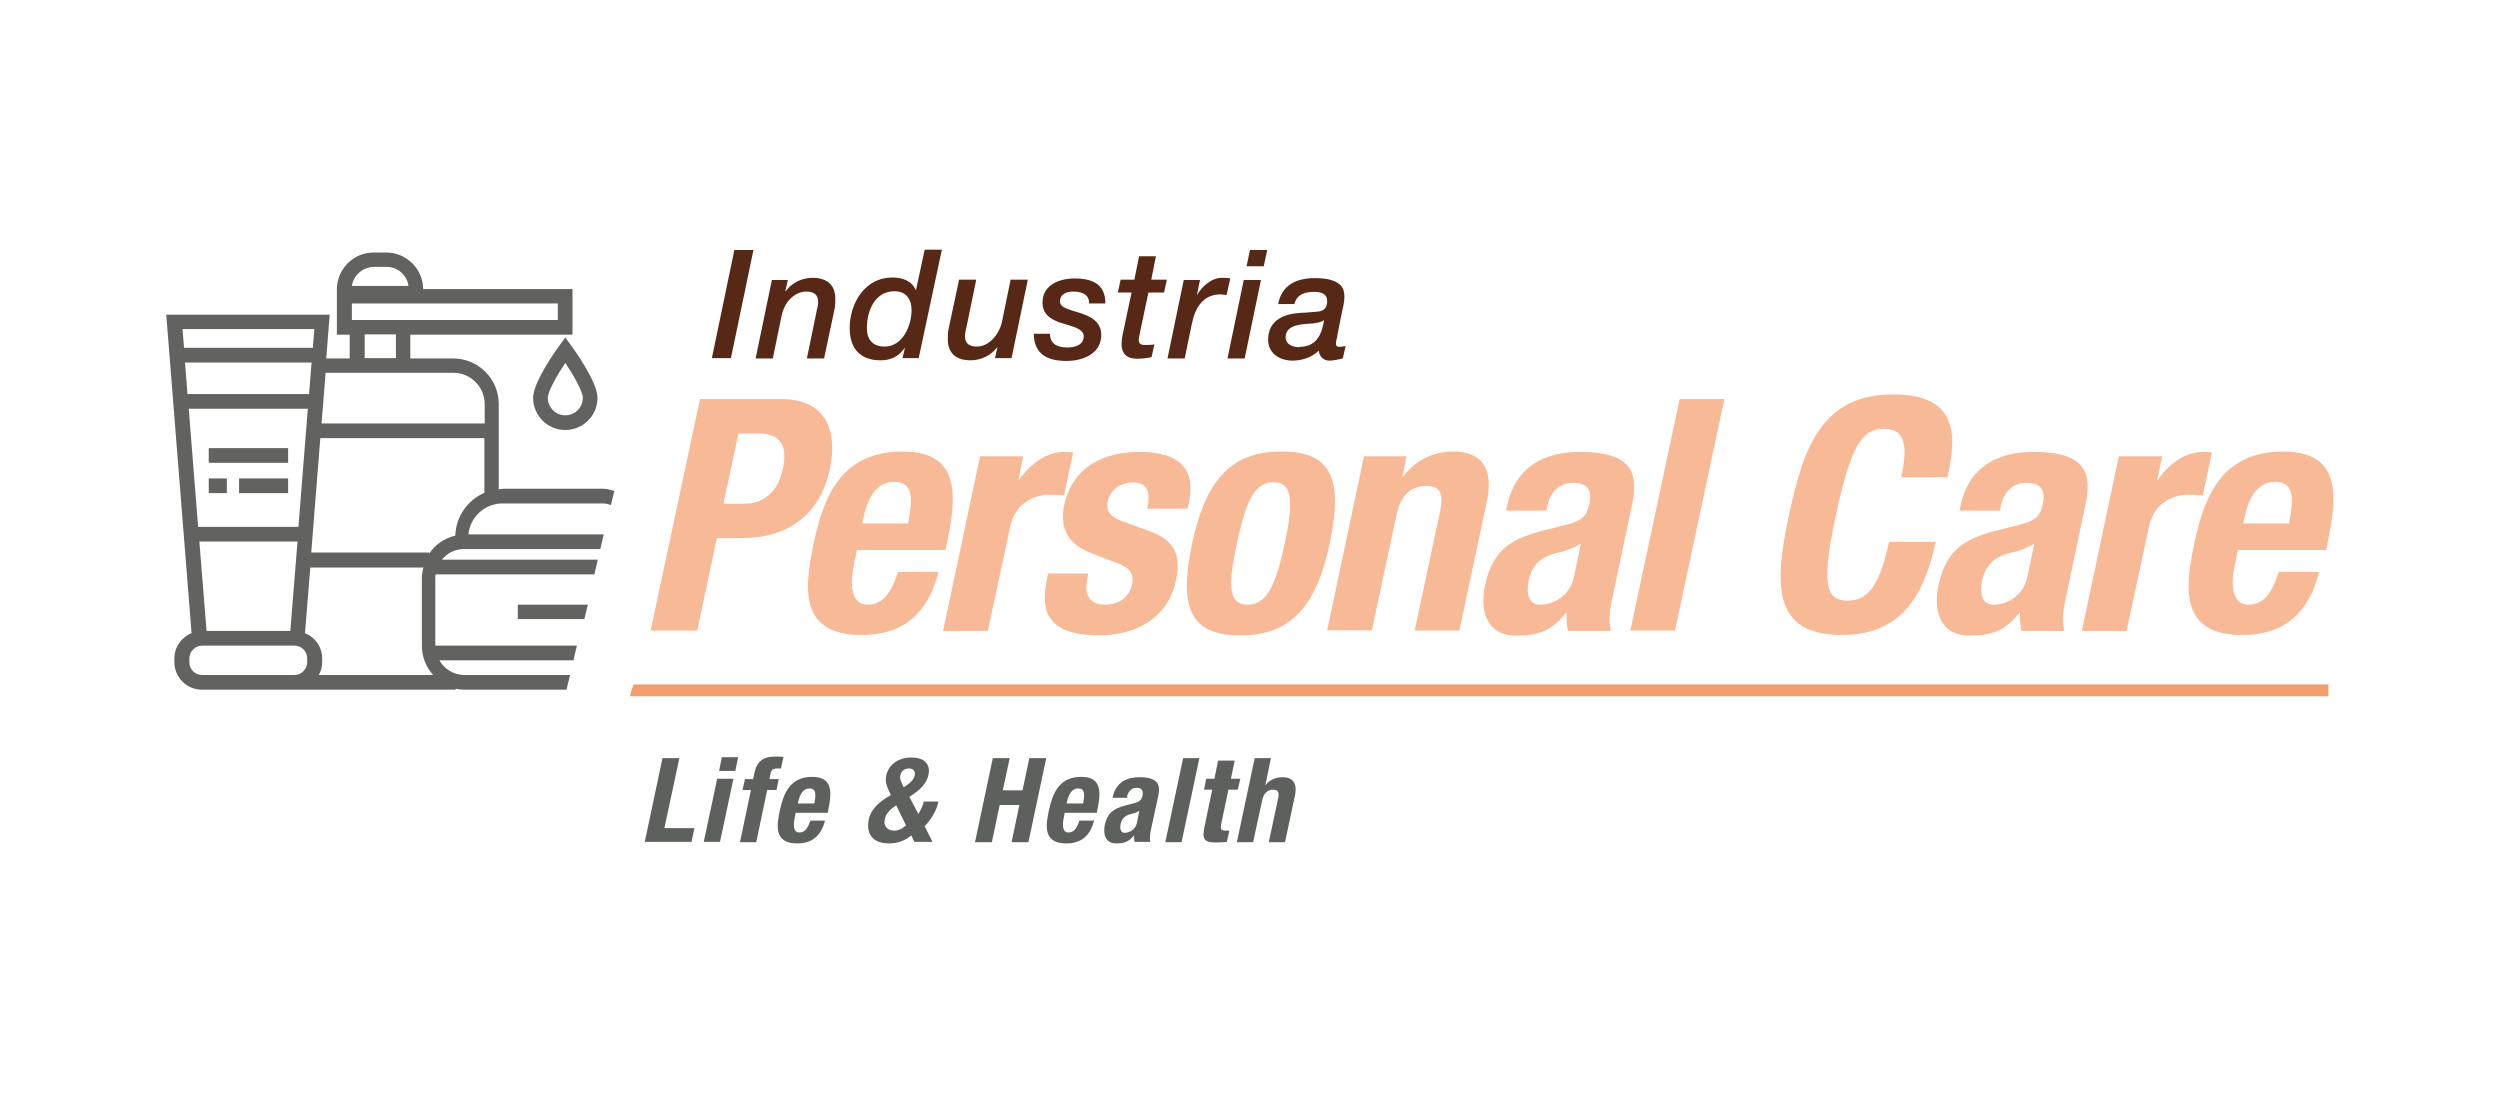 <?xml version="1.0" encoding="UTF-8"?>
<svg id="texto" xmlns="http://www.w3.org/2000/svg" version="1.1" viewBox="0 0 80 35">
  <!-- Generator: Adobe Illustrator 30.0.0, SVG Export Plug-In . SVG Version: 2.1.1 Build 123)  -->
  <defs>
    <style>
      .st0 {
        fill: #626261;
      }

      .st1 {
        fill: none;
      }

      .st2 {
        fill: #5e605e;
      }

      .st3 {
        fill: #f49f6b;
        fill-rule: evenodd;
      }

      .st4 {
        fill: #572815;
      }

      .st5 {
        fill: #f8b996;
      }
    </style>
  </defs>
  <g>
    <path class="st1" d="M17.52,12.73c0,.31.25.56.56.56s.56-.25.56-.56c0-.2-.29-.71-.56-1.12-.27.41-.56.92-.56,1.12Z"/>
    <path class="st1" d="M9.55,16.86l.3-3.78h-3.81l.3,3.78h3.21ZM9.22,15.78h-1.57v-.47h1.57v.47ZM6.68,14.34h2.54v.47h-2.54v-.47ZM6.68,15.31h.58v.47h-.58v-.47Z"/>
    <path class="st1" d="M14.5,11.93h-4.09l-.13,1.62h5.21v-.62c0-.55-.45-1-1-1Z"/>
    <polygon class="st1" points="9.29 20.19 9.52 17.33 6.38 17.33 6.61 20.19 9.29 20.19"/>
    <path class="st1" d="M13.49,18.49c0-.12.02-.23.05-.34h-3.62l-.17,2.1c.32.13.55.44.55.81v.12c0,.15-.04.29-.11.41h3.66c-.22-.25-.36-.57-.36-.93v-2.17Z"/>
    <path class="st1" d="M14.89,21.59h3.38l.11-.47h-4.29c.16.28.46.47.8.47Z"/>
    <path class="st1" d="M6.47,20.66h2.95c.23,0,.41.18.41.41v.12c0,.23-.18.41-.41.41h-2.95c-.23,0-.41-.18-.41-.41v-.12c0-.23.18-.41.41-.41Z"/>
    <path class="st1" d="M9.96,17.68h3.77v.04c.19-.29.49-.5.84-.58.03-.61.4-1.13.93-1.37v-1.75h-5.25l-.29,3.66Z"/>
    <rect class="st1" x="11.67" y="10.7" width="1" height=".76"/>
    <path class="st1" d="M12.36,8.54h-.4c-.36,0-.66.27-.71.61h1.81c-.05-.34-.35-.61-.7-.61Z"/>
    <polygon class="st1" points="17.85 10.23 17.85 9.71 11.26 9.71 11.26 10.23 13.13 10.23 17.85 10.23"/>
    <polygon class="st1" points="10.06 10.53 5.84 10.53 5.89 11.13 10.01 11.13 10.06 10.53"/>
    <path class="st1" d="M13.96,18.49v2.16h4.53l.21-.84h-2.13v-.47h2.24l.24-.97h-5.08s-.01.08-.01.12Z"/>
    <polygon class="st1" points="9.97 11.6 5.92 11.6 6 12.61 9.89 12.61 9.97 11.6"/>
    <path class="st1" d="M14.17,17.91h4.99l.08-.34h-4.36c-.29,0-.54.13-.71.34Z"/>
    <path class="st1" d="M16.12,16.11c-.57,0-1.04.43-1.09.99h4.33l.23-.94c-.08-.02-.16-.05-.24-.05h-3.23Z"/>
    <path class="st0" d="M18.09,10.8l-.19.26c-.14.19-.84,1.18-.84,1.67,0,.57.46,1.03,1.03,1.03s1.03-.46,1.03-1.03c0-.49-.7-1.48-.84-1.67l-.19-.26ZM18.09,13.29c-.31,0-.56-.25-.56-.56,0-.2.29-.71.56-1.12.27.41.56.92.56,1.12,0,.31-.25.56-.56.56Z"/>
    <path class="st0" d="M16.12,15.64c-.05,0-.1.01-.16.02v-2.73c0-.81-.66-1.46-1.46-1.46h-1.37v-.76h5.19v-1.46h-4.78c0-.64-.53-1.17-1.18-1.17h-.4c-.65,0-1.17.52-1.18,1.17h0v1.46h.41v.76h-.75l.11-1.4h-5.23l.81,10.19c-.32.13-.55.44-.55.81v.12c0,.48.39.88.88.88h2.73s5.39,0,5.39,0v-.03c.09.02.19.03.29.03h3.26l.11-.47h-3.38c-.34,0-.64-.19-.8-.47h4.29l.11-.47h-4.53v-2.16s0-.08.01-.12h5.08l.11-.47h-4.99c.17-.21.42-.34.71-.34h4.36l.11-.47h-4.33c.05-.55.52-.99,1.09-.99h3.23c.08,0,.16.03.24.05l.11-.45c-.12-.03-.23-.07-.35-.07h-3.23ZM11.97,8.54h.4c.36,0,.66.27.7.61h-1.81c.05-.34.35-.61.71-.61ZM11.26,9.71h6.59v.53h-6.59v-.53ZM12.67,10.7v.76h-1v-.76h1ZM5.84,10.53h4.22l-.05.6h-4.12l-.05-.6ZM5.92,11.6h4.05l-.08,1.01h-3.89l-.08-1.01ZM6.04,13.08h3.81l-.3,3.78h-3.21l-.3-3.78ZM9.52,17.33l-.23,2.86h-2.68l-.23-2.86h3.14ZM9.83,21.19c0,.22-.18.41-.41.41h-2.95c-.23,0-.41-.18-.41-.41v-.12c0-.22.18-.41.41-.41h2.95c.23,0,.41.18.41.41v.12ZM10.2,21.6c.07-.12.11-.26.11-.41v-.12c0-.37-.23-.68-.55-.81l.17-2.1h3.62c-.03.11-.05.22-.05.34v2.17c0,.36.14.68.36.93h-3.66ZM15.5,15.77c-.53.23-.91.75-.93,1.37-.35.08-.65.29-.84.58v-.04h-3.77l.29-3.66h5.25v1.75ZM15.5,13.55h-5.21l.13-1.62h4.09c.55,0,1,.45,1,1v.62Z"/>
    <polygon class="st0" points="16.57 19.81 18.7 19.81 18.81 19.35 16.57 19.35 16.57 19.81"/>
    <rect class="st0" x="6.68" y="14.34" width="2.54" height=".47"/>
    <rect class="st0" x="7.65" y="15.31" width="1.57" height=".47"/>
    <rect class="st0" x="6.68" y="15.31" width=".58" height=".47"/>
  </g>
  <g>
    <path class="st5" d="M22.38,12.77h2.62c1.51,0,1.79,1.11,1.56,2.22-.32,1.54-1.41,2.23-2.82,2.23h-.8l-.63,2.96h-1.49l1.58-7.41ZM23.16,16.12h.66c.59,0,1.07-.35,1.23-1.11.16-.73-.05-1.14-.8-1.14h-.62l-.48,2.25Z"/>
    <path class="st5" d="M27.42,17.6l-.09.45c-.14.65-.1,1.3.43,1.3.48,0,.75-.36.98-1.05h1.29c-.32,1.3-1.1,2.02-2.45,2.02-2.08,0-1.82-1.6-1.53-2.99.32-1.49.9-2.88,2.83-2.88,1.67,0,1.81,1.12,1.44,2.83l-.06.32h-2.83ZM29.06,16.75c.16-.85.15-1.33-.45-1.33s-.86.59-.97,1.11l-.05.22h1.46Z"/>
    <path class="st5" d="M31.37,14.6h1.37l-.15.75h.02c.4-.54.88-.89,1.47-.89.08,0,.18.01.26.02l-.29,1.37c-.15-.01-.3-.02-.45-.02-.5,0-1.11.26-1.27,1.01l-.72,3.35h-1.43l1.18-5.58Z"/>
    <path class="st5" d="M34.82,18.35l-.03.19c-.1.49.08.81.57.81.44,0,.77-.22.87-.66.07-.36-.13-.53-.38-.63l-.93-.36c-.73-.28-1.03-.77-.86-1.56.2-.92.93-1.68,2.41-1.68,1.3,0,1.79.58,1.58,1.59l-.05.23h-1.29c.06-.28.06-.49-.01-.63-.06-.13-.21-.21-.45-.21-.36,0-.72.21-.8.6-.06.27.04.5.49.65l.8.29c.84.3,1.07.76.89,1.6-.25,1.17-1.24,1.75-2.45,1.75-1.61,0-1.91-.71-1.68-1.78l.04-.2h1.29Z"/>
    <path class="st5" d="M40.97,14.45c1.73-.03,1.99,1,1.58,2.94-.4,1.91-1.18,2.94-2.82,2.94-1.73.03-1.99-1-1.58-2.94.4-1.91,1.18-2.94,2.82-2.94ZM39.93,19.35c.58,0,.89-.57,1.18-1.96.3-1.39.23-1.96-.35-1.96-.7,0-.93.82-1.18,1.96-.24,1.14-.35,1.96.35,1.96Z"/>
    <path class="st5" d="M43.64,14.6h1.37l-.13.65h.02c.42-.55.99-.8,1.59-.8.89,0,1.32.49,1.09,1.59l-.88,4.14h-1.43l.82-3.85c.11-.56-.02-.78-.45-.78-.49,0-.82.3-.95.92l-.79,3.7h-1.43l1.18-5.58Z"/>
    <path class="st5" d="M48.2,16.31l.03-.13c.27-1.29,1.25-1.72,2.33-1.72,1.7,0,1.88.71,1.66,1.71l-.62,2.94c-.11.52-.12.76-.05,1.08h-1.37c-.05-.18-.05-.39-.05-.58h-.02c-.46.58-.89.73-1.58.73-1,0-1.17-.85-1.01-1.6.22-1.05.74-1.47,1.78-1.74l.86-.22c.45-.11.63-.28.7-.65.09-.42-.04-.68-.52-.68-.44,0-.73.29-.82.73l-.03.16h-1.29ZM50.59,17.39c-.23.15-.49.24-.67.28-.6.12-.89.4-1,.9-.09.43-.01.78.37.78s.93-.25,1.07-.86l.23-1.1Z"/>
    <path class="st5" d="M53.75,12.77h1.43l-1.58,7.41h-1.43l1.58-7.41Z"/>
    <path class="st5" d="M60.84,15.27c.23-1.08.1-1.55-.57-1.55-.76,0-1.09.76-1.54,2.85-.48,2.24-.25,2.65.39,2.65.54,0,.99-.28,1.33-1.88h1.49c-.34,1.6-1.03,2.98-2.99,2.98-2.24,0-2.18-1.6-1.7-3.85.48-2.25,1.1-3.85,3.34-3.85s1.96,1.57,1.73,2.65h-1.49Z"/>
    <path class="st5" d="M62.71,16.31l.03-.13c.27-1.29,1.25-1.72,2.33-1.72,1.7,0,1.88.71,1.66,1.71l-.62,2.94c-.11.52-.12.76-.05,1.08h-1.37c-.05-.18-.05-.39-.05-.58h-.02c-.46.58-.89.73-1.58.73-1,0-1.17-.85-1.01-1.6.22-1.05.74-1.47,1.78-1.74l.86-.22c.45-.11.63-.28.7-.65.09-.42-.04-.68-.52-.68-.44,0-.73.29-.82.73l-.03.16h-1.29ZM65.1,17.39c-.23.15-.49.24-.67.28-.6.12-.89.4-1,.9-.09.43-.01.78.37.78s.93-.25,1.07-.86l.23-1.1Z"/>
    <path class="st5" d="M67.82,14.6h1.37l-.16.75h.02c.4-.54.88-.89,1.47-.89.08,0,.18.01.26.02l-.29,1.37c-.15-.01-.3-.02-.45-.02-.5,0-1.11.26-1.27,1.01l-.72,3.35h-1.43l1.18-5.58Z"/>
    <path class="st5" d="M71.61,17.6l-.09.45c-.15.65-.1,1.3.43,1.3.48,0,.75-.36.97-1.05h1.29c-.32,1.3-1.1,2.02-2.45,2.02-2.08,0-1.82-1.6-1.53-2.99.32-1.49.9-2.88,2.83-2.88,1.67,0,1.81,1.12,1.44,2.83l-.06.32h-2.83ZM73.25,16.75c.16-.85.15-1.33-.45-1.33s-.86.59-.97,1.11l-.05.22h1.46Z"/>
  </g>
  <g>
    <path class="st4" d="M23.5,8h.61l-.72,3.46h-.61l.72-3.46Z"/>
    <path class="st4" d="M24.69,8.96h.52l-.08.36h.01c.2-.27.52-.43.86-.43.5,0,.73.26.73.67,0,.09,0,.22-.02.31l-.34,1.6h-.55l.32-1.55c.02-.08.04-.16.04-.23,0-.08.02-.36-.38-.36-.22,0-.39.11-.52.24-.13.13-.23.34-.27.54l-.28,1.36h-.55l.52-2.51Z"/>
    <path class="st4" d="M29.41,11.46h-.53l.08-.34h0c-.22.32-.49.41-.79.41s-.98-.09-.98-1.03c0-.81.5-1.62,1.36-1.62.34,0,.63.11.76.41h0l.28-1.3h.55l-.74,3.46ZM28.62,9.32c-.62,0-.88.62-.88,1.18,0,.37.19.59.57.59.57,0,.86-.66.86-1.17,0-.33-.16-.6-.55-.6Z"/>
    <path class="st4" d="M32.36,11.46h-.52l.08-.36h0c-.2.27-.52.43-.86.43-.5,0-.73-.26-.73-.67,0-.09,0-.22.02-.31l.34-1.6h.55l-.32,1.55c-.02.08-.04.17-.04.23,0,.08-.02.36.38.36s.72-.41.8-.78l.28-1.36h.55l-.52,2.51Z"/>
    <path class="st4" d="M34.85,9.69c0-.25-.21-.36-.5-.36-.21,0-.43.07-.43.32,0,.23.39.27.74.4.3.11.58.28.58.67,0,.58-.56.83-1.11.83-.58,0-1.04-.19-1.05-.87h.52c0,.32.23.44.55.44.23,0,.53-.07.53-.36,0-.26-.41-.32-.77-.44-.3-.11-.55-.27-.55-.64,0-.55.52-.77,1.03-.77.54,0,.99.17.98.8h-.52Z"/>
    <path class="st4" d="M36.45,8.2h.54l-.15.75h.5l-.09.41h-.5l-.26,1.23c-.02.11-.05.21-.05.27,0,.11.03.18.2.18.08,0,.19,0,.3-.02l-.09.41c-.14.03-.32.05-.46.05-.4,0-.5-.23-.5-.47,0-.1.02-.24.03-.28l.29-1.37h-.44l.09-.41h.44l.15-.75Z"/>
    <path class="st4" d="M37.88,8.96h.52l-.1.49h0c.15-.27.46-.56.8-.56.09,0,.18,0,.27.02l-.12.53c-.06,0-.13-.02-.19-.02-.57,0-.82.44-.92.94l-.23,1.11h-.55l.52-2.51Z"/>
    <path class="st4" d="M39.8,8.96h.55l-.52,2.51h-.55l.52-2.51ZM40,8h.55l-.11.52h-.55l.11-.52Z"/>
    <path class="st4" d="M42.8,10.74c-.02.09-.05.18-.05.25s.03.11.12.11c.06,0,.13-.02.19-.03l-.09.4c-.14.03-.29.07-.43.07-.19,0-.32-.13-.34-.32-.22.22-.54.32-.84.32-.41,0-.78-.23-.78-.67,0-.62.5-.83,1.05-.86.18,0,.37-.03.55-.04.2-.02.29-.14.29-.33,0-.24-.19-.3-.42-.3-.3,0-.55.08-.63.39h-.52c.12-.62.59-.83,1.18-.83.91,0,.94.4.94.58,0,.11-.01.22-.05.38l-.18.89ZM41.58,11.1c.54,0,.72-.39.79-.86h0c-.08.07-.22.09-.35.11-.31.02-.88.02-.88.44,0,.24.24.32.44.32Z"/>
  </g>
  <polygon class="st3" points="20.27 21.9 74.51 21.9 74.51 22.28 20.15 22.28 20.27 21.9"/>
  <g>
    <path class="st2" d="M20.63,26.95l.57-2.69h.54l-.48,2.24h.96l-.09.44h-1.5Z"/>
    <path class="st2" d="M22.95,24.92h.52l-.43,2.02h-.52l.43-2.02ZM23.1,24.23h.52l-.09.44h-.52l.09-.44Z"/>
    <path class="st2" d="M24.02,25.28h-.26l.08-.35h.26l.05-.23c.08-.36.31-.49.65-.49.09,0,.18,0,.27.01l-.08.37s-.07,0-.1,0c-.15,0-.21.04-.23.16l-.04.18h.3l-.07.35h-.3l-.35,1.67h-.52l.35-1.67Z"/>
    <path class="st2" d="M25.46,26.01l-.03.16c-.05.24-.04.47.15.47.17,0,.27-.13.35-.38h.47c-.12.47-.4.73-.89.73-.75,0-.66-.58-.55-1.08.12-.54.33-1.05,1.03-1.05.61,0,.65.41.52,1.03l-.02.12h-1.03ZM26.06,25.71c.06-.31.05-.48-.16-.48s-.31.22-.35.4l-.02.08h.53Z"/>
    <path class="st2" d="M29.38,26.06c.08-.12.16-.3.18-.41h.47c-.06.29-.23.57-.44.79l.25.5h-.58l-.1-.21c-.17.16-.44.26-.7.26-.68,0-.72-.47-.66-.77.06-.31.33-.57.71-.78l-.07-.14c-.1-.22-.11-.33-.08-.49.08-.35.4-.57.8-.57.46,0,.62.25.55.56-.06.27-.25.47-.61.7l.29.55ZM28.68,25.77c-.24.16-.34.29-.37.46-.04.17.06.35.3.35.15,0,.27-.06.38-.17l-.31-.64ZM28.87,25.1l.05.09.12-.08c.14-.1.21-.2.23-.29.03-.15-.05-.23-.19-.23-.13,0-.24.08-.27.22-.02.07,0,.17.07.29Z"/>
    <path class="st2" d="M31.77,24.26h.54l-.22,1.03h.63l.22-1.03h.54l-.57,2.69h-.54l.25-1.19h-.63l-.25,1.19h-.54l.57-2.69Z"/>
    <path class="st2" d="M34.07,26.01l-.03.16c-.05.24-.04.47.15.47.17,0,.27-.13.35-.38h.47c-.12.47-.4.73-.89.73-.75,0-.66-.58-.55-1.08.12-.54.33-1.05,1.03-1.05.61,0,.65.41.52,1.03l-.02.12h-1.03ZM34.66,25.71c.06-.31.05-.48-.16-.48s-.31.22-.35.4l-.02.08h.53Z"/>
    <path class="st2" d="M35.61,25.54v-.05c.11-.47.46-.62.85-.62.62,0,.68.26.6.62l-.23,1.06c-.04.19-.04.27-.02.39h-.5c-.02-.06-.02-.14-.02-.21h0c-.17.21-.32.26-.57.26-.36,0-.42-.31-.37-.58.08-.38.27-.53.64-.63l.31-.08c.16-.04.23-.1.26-.24.03-.15-.02-.25-.19-.25-.16,0-.26.11-.3.26v.06h-.48ZM36.47,25.94c-.08.05-.18.09-.25.1-.22.05-.32.15-.36.33-.03.15,0,.28.13.28s.34-.09.39-.31l.08-.4Z"/>
    <path class="st2" d="M37.86,24.26h.52l-.57,2.69h-.52l.57-2.69Z"/>
    <path class="st2" d="M38.99,24.34h.52l-.12.58h.3l-.08.35h-.3l-.23,1.09c-.03.16-.02.22.14.22.04,0,.08,0,.12,0l-.08.36c-.12.01-.22.02-.34.02-.41,0-.46-.12-.37-.53l.24-1.16h-.26l.07-.35h.26l.12-.58Z"/>
    <path class="st2" d="M40.15,24.26h.52l-.18.87h0c.13-.17.33-.26.55-.26.32,0,.48.18.4.58l-.32,1.5h-.52l.3-1.4c.04-.2,0-.28-.16-.28-.18,0-.3.11-.35.34l-.29,1.34h-.52l.57-2.69Z"/>
  </g>
</svg>
